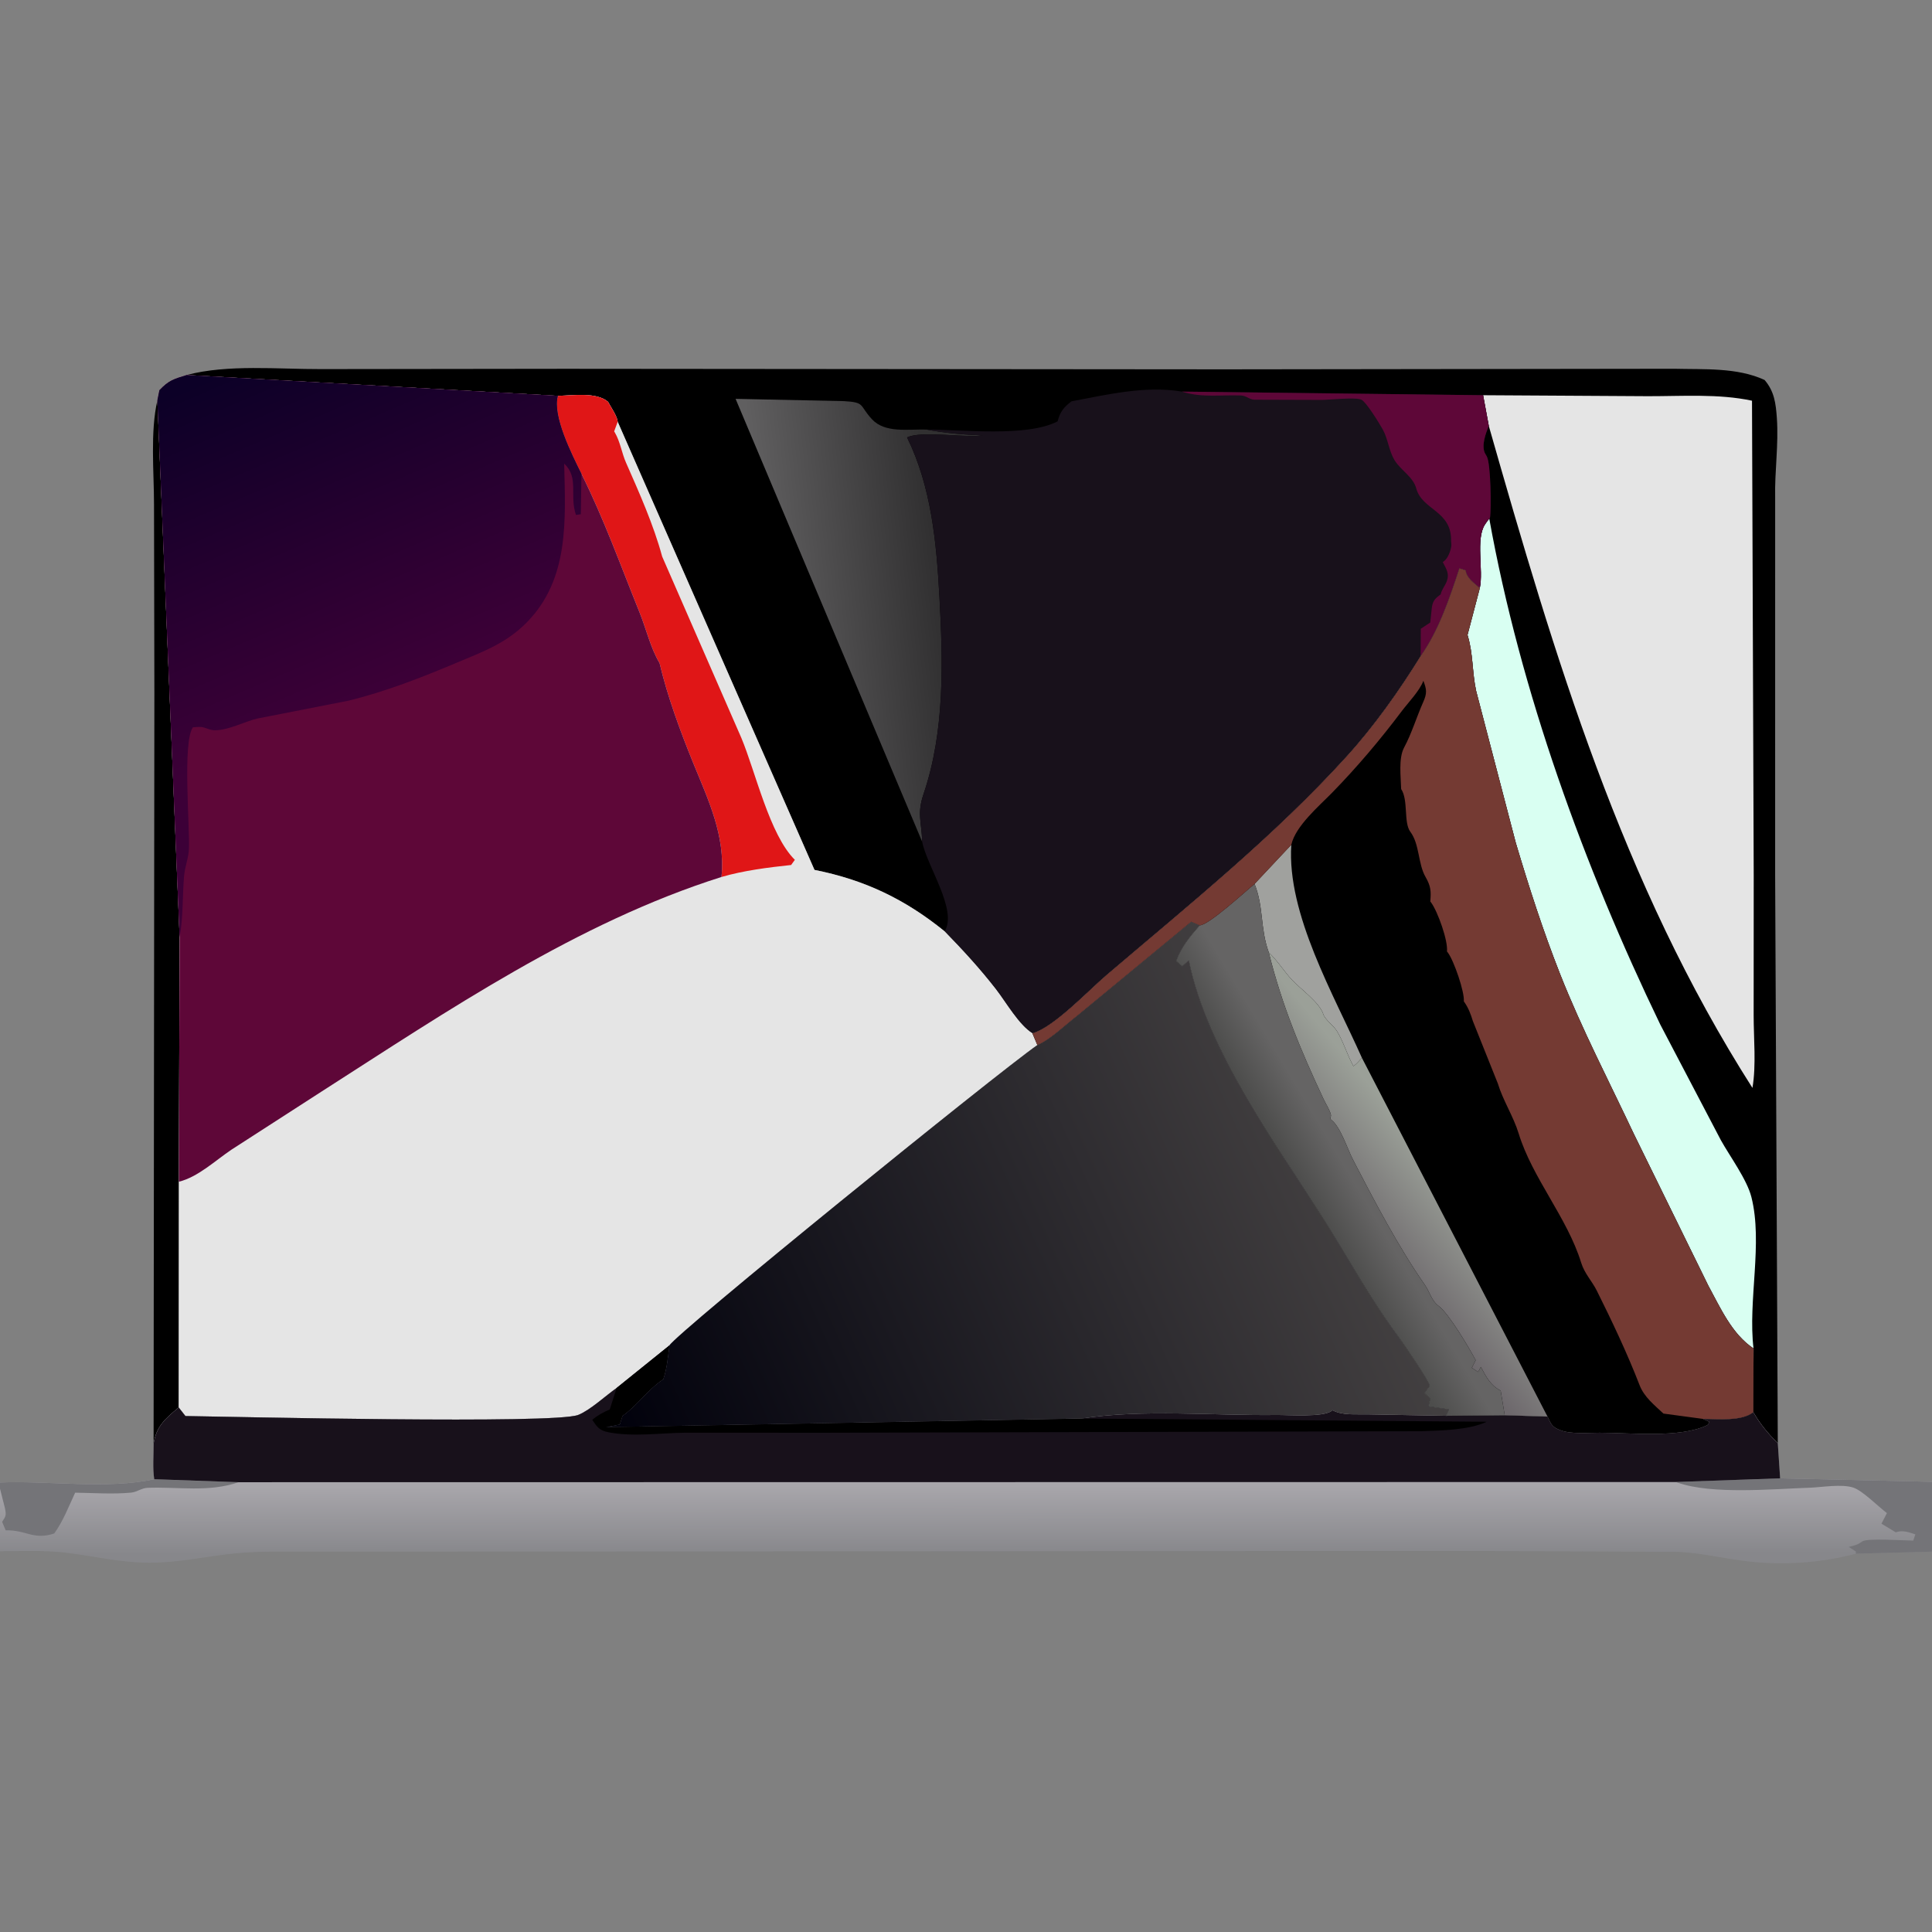 <svg xmlns="http://www.w3.org/2000/svg" xmlns:xlink="http://www.w3.org/1999/xlink" width="116" height="116"><rect width="100%" height="100%" fill="#808080" stroke="none"/><path d="M9.45 24.026L10.786 56.271L10.739 70.953L10.73 84.506C9.929 85.178 9.391 85.622 9.222 86.689L9.269 41.587L9.247 30.272C9.245 28.284 9.014 25.96 9.45 24.026Z"></path><path d="M11.208 22.517C13.646 21.863 16.724 22.17 19.258 22.161L33.986 22.143L73.5 22.176L100.516 22.141C102.305 22.188 104.293 22.052 105.945 22.812C106.536 23.492 106.624 24.233 106.685 25.096C106.798 26.697 106.549 28.283 106.583 29.875L106.582 52.556L106.741 86.654C106.147 86.066 105.689 85.516 105.271 84.791L105.285 80.967C103.98 80.097 103.297 78.53 102.568 77.193L98.108 68.108C96.6 64.907 94.969 61.778 93.668 58.483C92.649 55.901 91.797 53.255 91.006 50.596L88.628 41.484C88.388 40.387 88.453 39.27 88.129 38.187L88.11 38.125L88.849 35.31C88.522 35.023 88.049 34.707 87.999 34.251L87.625 34.127C87.049 35.893 86.383 37.872 85.298 39.397C84.01 41.478 82.517 43.589 80.87 45.404C76.509 50.211 71.371 54.343 66.442 58.542C65.351 59.472 63.268 61.691 61.99 62.041C61.176 61.543 60.399 60.171 59.797 59.394C58.841 58.161 57.803 57.035 56.714 55.916C54.333 53.984 51.91 52.828 48.903 52.23L37.088 25.323C37.051 24.973 36.678 24.449 36.507 24.125C35.806 23.525 34.387 23.748 33.499 23.767L11.208 22.517Z"></path><defs><linearGradient id="gradient_0" gradientUnits="userSpaceOnUse" x1="56.275" y1="35.544" x2="46.065" y2="36.649"><stop offset="0" stop-color="#313031"></stop><stop offset="1" stop-color="#605F60"></stop></linearGradient></defs><path fill="url(#gradient_0)" d="M55.37 50.542L44.166 23.948L50.661 24.084C51.977 24.157 51.561 24.322 52.361 25.179C53.145 26.019 54.531 25.76 55.624 25.791C56.765 26.008 57.859 26.097 59.016 26.145C57.886 26.29 55.279 25.851 54.462 26.264C55.923 29.238 56.225 32.576 56.405 35.833C56.619 39.721 56.737 43.894 55.45 47.676C55.049 48.853 55.334 49.347 55.37 50.542Z"></path><path fill="#D9FFF2" d="M88.849 35.31C89.078 34.231 88.591 32.366 89.155 31.498L89.188 31.448C89.26 31.34 89.332 31.238 89.418 31.14C91.287 41.513 95.115 52.04 99.68 61.504L103.327 68.464C103.867 69.432 104.891 70.823 105.156 71.871C105.858 74.643 104.939 78.096 105.285 80.967C103.98 80.097 103.297 78.53 102.568 77.193L98.108 68.108C96.6 64.907 94.969 61.778 93.668 58.483C92.649 55.901 91.797 53.255 91.006 50.596L88.628 41.484C88.388 40.387 88.453 39.27 88.129 38.187L88.11 38.125L88.849 35.31Z"></path><path fill="#E5E5E5" d="M89.047 23.729L98.945 23.788C100.991 23.792 103.19 23.63 105.193 24.059L105.296 52.54L105.292 60.95C105.29 62.331 105.453 63.967 105.219 65.32C97.377 53.029 93.347 39.436 89.388 25.566L89.047 23.729Z"></path><path fill="#18111B" d="M55.624 25.791C57.72 25.788 61.666 26.258 63.5 25.298C63.656 24.712 63.857 24.464 64.334 24.096C66.483 23.692 68.77 23.142 70.966 23.512L89.047 23.729L89.388 25.566C89.211 26.019 88.943 26.713 89.148 27.191L89.27 27.408C89.512 27.835 89.545 30.572 89.46 31.1L89.418 31.14C89.332 31.238 89.26 31.34 89.188 31.448L89.155 31.498C88.591 32.366 89.078 34.231 88.849 35.31C88.522 35.023 88.049 34.707 87.999 34.251L87.625 34.127C87.049 35.893 86.383 37.872 85.298 39.397C84.01 41.478 82.517 43.589 80.87 45.404C76.509 50.211 71.371 54.343 66.442 58.542C65.351 59.472 63.268 61.691 61.99 62.041C61.176 61.543 60.399 60.171 59.797 59.394C58.841 58.161 57.803 57.035 56.714 55.916C57.519 54.669 55.642 51.983 55.37 50.542C55.334 49.347 55.049 48.853 55.45 47.676C56.737 43.894 56.619 39.721 56.405 35.833C56.225 32.576 55.923 29.238 54.462 26.264C55.279 25.851 57.886 26.29 59.016 26.145C57.859 26.097 56.765 26.008 55.624 25.791Z"></path><path fill="#5E0738" d="M70.966 23.512L89.047 23.729L89.388 25.566C89.211 26.019 88.943 26.713 89.148 27.191L89.27 27.408C89.512 27.835 89.545 30.572 89.46 31.1L89.418 31.14C89.332 31.238 89.26 31.34 89.188 31.448L89.155 31.498C88.591 32.366 89.078 34.231 88.849 35.31C88.522 35.023 88.049 34.707 87.999 34.251L87.625 34.127C87.049 35.893 86.383 37.872 85.298 39.397L85.306 37.751L85.875 37.377L85.966 36.512C86.021 36.12 86.114 35.978 86.423 35.746L86.5 35.689C86.569 35.367 86.773 35.173 86.875 34.877C87.033 34.421 86.826 34.148 86.627 33.75C86.692 33.703 86.748 33.655 86.803 33.596C86.977 33.408 87.156 32.932 87.142 32.679L87.125 32.5C87.178 30.65 85.386 30.642 85.033 29.323C84.845 28.622 84.097 28.237 83.727 27.625C83.389 27.065 83.341 26.363 83.026 25.792C82.838 25.45 82.032 24.136 81.744 24C81.395 23.835 79.811 24.01 79.354 24.011L75.307 23.998C75.016 23.987 74.823 23.757 74.516 23.745C73.333 23.698 72.19 23.887 71.035 23.534L70.966 23.512Z"></path><path fill="#E5E5E5" d="M9.45 24.026L9.57 23.427C10.146 22.821 10.434 22.759 11.208 22.517L33.499 23.767C34.387 23.748 35.806 23.525 36.507 24.125C36.678 24.449 37.051 24.973 37.088 25.323L48.903 52.23C51.91 52.828 54.333 53.984 56.714 55.916C57.803 57.035 58.841 58.161 59.797 59.394C60.399 60.171 61.176 61.543 61.99 62.041L62.287 62.746C59.763 64.512 40.645 80.015 40.193 80.783L37.022 83.338C36.364 83.799 35.436 84.668 34.721 84.953C33.305 85.517 13.991 85.062 11.133 85.021L10.73 84.506L10.739 70.953L10.786 56.271L9.45 24.026Z"></path><path fill="#E01617" d="M33.499 23.767C34.387 23.748 35.806 23.525 36.507 24.125C36.678 24.449 37.051 24.973 37.088 25.323L36.875 25.9L36.916 25.969C37.239 26.517 37.328 27.191 37.586 27.777C38.376 29.569 39.247 31.522 39.757 33.415L44.512 44.306C45.367 46.351 46.209 50.13 47.724 51.625L47.5 51.936C46.134 52.08 44.637 52.269 43.319 52.655C43.567 50.192 42.528 48.035 41.622 45.812C40.845 43.903 40.073 41.815 39.601 39.81C39.058 38.909 38.8 37.761 38.405 36.783C37.283 34.005 36.248 31.124 34.91 28.446C34.33 27.276 33.155 24.955 33.499 23.767Z"></path><path fill="#5E0738" d="M9.45 24.026L9.57 23.427C10.146 22.821 10.434 22.759 11.208 22.517L33.499 23.767C33.155 24.955 34.33 27.276 34.91 28.446C36.248 31.124 37.283 34.005 38.405 36.783C38.8 37.761 39.058 38.909 39.601 39.81C40.073 41.815 40.845 43.903 41.622 45.812C42.528 48.035 43.567 50.192 43.319 52.655C34.671 55.389 26.897 60.677 19.312 65.535L13.903 69.024C12.925 69.679 11.896 70.668 10.739 70.953L10.786 56.271L9.45 24.026Z"></path><defs><linearGradient id="gradient_1" gradientUnits="userSpaceOnUse" x1="16.182" y1="21.166" x2="24.634" y2="40.84"><stop offset="0" stop-color="#0C0027"></stop><stop offset="1" stop-color="#3C0037"></stop></linearGradient></defs><path fill="url(#gradient_1)" d="M9.45 24.026L9.57 23.427C10.146 22.821 10.434 22.759 11.208 22.517L33.499 23.767C33.155 24.955 34.33 27.276 34.91 28.446L34.873 30.875L34.582 30.918C34.175 29.735 34.781 28.682 33.874 27.837C33.948 31.182 34.202 34.758 31.626 37.373C30.396 38.622 29.009 39.124 27.424 39.79C25.294 40.684 23.151 41.527 20.911 42.073L15.451 43.142C14.654 43.333 13.746 43.836 12.917 43.847C12.683 43.85 12.477 43.758 12.26 43.686C12.055 43.617 11.794 43.653 11.581 43.67C10.947 44.58 11.407 49.626 11.342 50.999C11.316 51.535 11.096 52.058 11.051 52.607C10.953 53.791 11.001 55.114 10.786 56.271L9.45 24.026Z"></path><defs><linearGradient id="gradient_2" gradientUnits="userSpaceOnUse" x1="57.376" y1="93.3" x2="57.372" y2="89.202"><stop offset="0" stop-color="#87878B"></stop><stop offset="1" stop-color="#A8A6AB"></stop></linearGradient></defs><path fill="url(#gradient_2)" d="M85.298 39.397C86.383 37.872 87.049 35.893 87.625 34.127L87.999 34.251C88.049 34.707 88.522 35.023 88.849 35.31L88.11 38.125L88.129 38.187C88.453 39.27 88.388 40.387 88.628 41.484L91.006 50.596C91.797 53.255 92.649 55.901 93.668 58.483C94.969 61.778 96.6 64.907 98.108 68.108L102.568 77.193C103.297 78.53 103.98 80.097 105.285 80.967L105.271 84.791C105.689 85.516 106.147 86.066 106.741 86.654L106.882 88.761L116 88.969L116 93.162L111.433 93.286C109.351 93.83 107.164 93.996 105.017 93.756C103.521 93.588 102.113 93.22 100.592 93.174L87.68 93.121L19.041 93.166C17.399 93.174 15.711 93.111 14.079 93.272C12.331 93.445 10.766 93.83 8.977 93.827C7.155 93.824 5.632 93.42 3.864 93.217C2.615 93.073 1.259 93.14 0 93.137L-0 89.383L0 89.01C2.916 88.891 6.438 89.434 9.26 88.813C9.158 88.15 9.228 87.366 9.222 86.689C9.391 85.622 9.929 85.178 10.73 84.506L11.133 85.021C13.991 85.062 33.305 85.517 34.721 84.953C35.436 84.668 36.364 83.799 37.022 83.338L40.193 80.783C40.645 80.015 59.763 64.512 62.287 62.746L61.99 62.041C63.268 61.691 65.351 59.472 66.442 58.542C71.371 54.343 76.509 50.211 80.87 45.404C82.517 43.589 84.01 41.478 85.298 39.397Z"></path><path fill="#747478" d="M9.26 88.813L14.322 88.994C12.54 89.613 10.706 89.262 8.865 89.33C8.499 89.343 8.23 89.585 7.875 89.619C6.795 89.724 5.599 89.638 4.512 89.623C4.133 90.437 3.786 91.345 3.257 92.071C2.009 92.488 1.579 91.852 0.341 91.884L0.128 91.375C0.362 91.023 0.381 90.976 0.296 90.546L-0 89.383L0 89.01C2.916 88.891 6.438 89.434 9.26 88.813Z"></path><path fill="#747478" d="M106.882 88.761L116 88.969L116 93.162L111.433 93.286L111.426 93.153L111 92.875C111.324 92.812 111.543 92.751 111.811 92.55C112.091 92.34 114.373 92.5 114.875 92.5L115 92.125C114.624 92.007 114.286 91.871 113.894 91.981L113.824 92.004L112.965 91.484L113.293 90.849C112.778 90.459 111.823 89.499 111.281 89.32C110.572 89.086 109.404 89.299 108.647 89.325C106.409 89.401 102.803 89.745 100.721 89.019L100.617 88.982L106.882 88.761Z"></path><path fill="#18111B" d="M37.022 83.338L40.193 80.783C40.101 81.458 40.045 82.16 39.825 82.807C38.858 83.462 38.251 84.4 37.373 85.013L37.21 85.527L36.374 85.688L64.929 85.172C68.644 84.595 72.855 85.007 76.634 84.958C77.362 84.949 79.437 85.105 79.948 84.715L80 84.671C80.606 84.996 81.41 84.904 82.083 84.92L86.826 85.007L90.345 84.972L92.914 85.052C93.144 85.535 93.183 85.684 93.704 85.878C94.357 86.121 95.34 86.023 96.044 86.023C97.898 86.025 100.859 86.357 102.487 85.579C102.587 85.531 102.585 85.463 102.627 85.365L102.248 85.193C103.153 85.186 104.533 85.357 105.271 84.791C105.689 85.516 106.147 86.066 106.741 86.654L106.882 88.761L100.617 88.982L14.322 88.994L9.26 88.813C9.158 88.15 9.228 87.366 9.222 86.689C9.391 85.622 9.929 85.178 10.73 84.506L11.133 85.021C13.991 85.062 33.305 85.517 34.721 84.953C35.436 84.668 36.364 83.799 37.022 83.338Z"></path><path d="M37.022 83.338L40.193 80.783C40.101 81.458 40.045 82.16 39.825 82.807C38.858 83.462 38.251 84.4 37.373 85.013L37.21 85.527L36.374 85.688L64.929 85.172L89.266 85.363C88.201 85.866 86.557 85.886 85.375 85.932L49.451 86.025L41.133 86.022C39.642 86.039 38.019 86.28 36.553 85.999C35.994 85.892 35.859 85.695 35.56 85.25C35.893 84.967 36.211 84.797 36.611 84.625L37.022 83.338Z"></path><defs><linearGradient id="gradient_3" gradientUnits="userSpaceOnUse" x1="37.994" y1="89.392" x2="80.628" y2="70.283"><stop offset="0" stop-color="#00000B"></stop><stop offset="1" stop-color="#434041"></stop></linearGradient></defs><path fill="url(#gradient_3)" d="M62.287 62.746C63.077 62.404 63.975 61.524 64.672 60.987L71.52 55.341L72.038 55.558C71.437 56.245 70.939 56.839 70.618 57.701L70.984 58.013L71.377 57.662C72.48 63.105 76.633 68.698 79.565 73.349C81.019 75.655 82.349 78.111 83.989 80.294C84.219 80.6 85.879 83.031 85.832 83.2C85.806 83.293 85.538 83.571 85.542 83.642C85.545 83.705 85.85 83.919 85.877 84C85.88 84.007 85.76 84.29 85.799 84.447L87 84.622L86.97 84.682L86.826 85.007L82.083 84.92C81.41 84.904 80.606 84.996 80 84.671L79.948 84.715C79.437 85.105 77.362 84.949 76.634 84.958C72.855 85.007 68.644 84.595 64.929 85.172L36.374 85.688L37.21 85.527L37.373 85.013C38.251 84.4 38.858 83.462 39.825 82.807C40.045 82.16 40.101 81.458 40.193 80.783C40.645 80.015 59.763 64.512 62.287 62.746Z"></path><path d="M85.298 39.397C86.383 37.872 87.049 35.893 87.625 34.127L87.999 34.251C88.049 34.707 88.522 35.023 88.849 35.31L88.11 38.125L88.129 38.187C88.453 39.27 88.388 40.387 88.628 41.484L91.006 50.596C91.797 53.255 92.649 55.901 93.668 58.483C94.969 61.778 96.6 64.907 98.108 68.108L102.568 77.193C103.297 78.53 103.98 80.097 105.285 80.967L105.271 84.791C104.533 85.357 103.153 85.186 102.248 85.193L102.627 85.365C102.585 85.463 102.587 85.531 102.487 85.579C100.859 86.357 97.898 86.025 96.044 86.023C95.34 86.023 94.357 86.121 93.704 85.878C93.183 85.684 93.144 85.535 92.914 85.052L90.345 84.972L86.826 85.007L86.97 84.682L87 84.622L85.799 84.447C85.76 84.29 85.88 84.007 85.877 84C85.85 83.919 85.545 83.705 85.542 83.642C85.538 83.571 85.806 83.293 85.832 83.2C85.879 83.031 84.219 80.6 83.989 80.294C82.349 78.111 81.019 75.655 79.565 73.349C76.633 68.698 72.48 63.105 71.377 57.662L70.984 58.013L70.618 57.701C70.939 56.839 71.437 56.245 72.038 55.558L71.52 55.341L64.672 60.987C63.975 61.524 63.077 62.404 62.287 62.746L61.99 62.041C63.268 61.691 65.351 59.472 66.442 58.542C71.371 54.343 76.509 50.211 80.87 45.404C82.517 43.589 84.01 41.478 85.298 39.397Z"></path><path fill="#A0A19E" d="M77.532 50.721C77.254 54.877 80.099 59.748 81.771 63.515C81.61 63.694 81.459 63.874 81.262 64.014C80.882 63.334 80.665 62.544 80.263 61.894C80.069 61.58 79.558 61.221 79.456 60.899C79.232 60.191 78.108 59.402 77.575 58.835C77.109 58.339 76.731 57.713 76.179 57.182C75.655 55.737 75.884 54.467 75.327 53.071L77.532 50.721Z"></path><defs><linearGradient id="gradient_4" gradientUnits="userSpaceOnUse" x1="83.876" y1="76.785" x2="88.653" y2="72.779"><stop offset="0" stop-color="#6D686C"></stop><stop offset="1" stop-color="#9BA098"></stop></linearGradient></defs><path fill="url(#gradient_4)" d="M76.179 57.182C76.731 57.713 77.109 58.339 77.575 58.835C78.108 59.402 79.232 60.191 79.456 60.899C79.558 61.221 80.069 61.58 80.263 61.894C80.665 62.544 80.882 63.334 81.262 64.014C81.459 63.874 81.61 63.694 81.771 63.515L92.914 85.052L90.345 84.972L90.103 83.498C89.481 83.173 89.233 82.672 88.913 82.073L88.75 82.375L88.369 82.126L88.601 81.67C88.244 80.984 86.983 78.85 86.377 78.413C85.956 78.109 85.847 77.575 85.556 77.156C83.939 74.829 82.537 72.142 81.232 69.625C80.904 68.993 80.485 67.654 79.938 67.243C79.805 67.144 79.936 67.07 79.91 66.938C79.858 66.671 79.593 66.257 79.472 66C78.102 63.084 76.955 60.315 76.179 57.182Z"></path><defs><linearGradient id="gradient_5" gradientUnits="userSpaceOnUse" x1="78.491" y1="71.751" x2="80.912" y2="70.307"><stop offset="0" stop-color="#4D4D4C"></stop><stop offset="1" stop-color="#656464"></stop></linearGradient></defs><path fill="url(#gradient_5)" d="M72.038 55.558C72.587 55.539 74.786 53.511 75.327 53.071C75.884 54.467 75.655 55.737 76.179 57.182C76.955 60.315 78.102 63.084 79.472 66C79.593 66.257 79.858 66.671 79.91 66.938C79.936 67.07 79.805 67.144 79.938 67.243C80.485 67.654 80.904 68.993 81.232 69.625C82.537 72.142 83.939 74.829 85.556 77.156C85.847 77.575 85.956 78.109 86.377 78.413C86.983 78.85 88.244 80.984 88.601 81.67L88.369 82.126L88.75 82.375L88.913 82.073C89.233 82.672 89.481 83.173 90.103 83.498L90.345 84.972L86.826 85.007L86.97 84.682L87 84.622L85.799 84.447C85.76 84.29 85.88 84.007 85.877 84C85.85 83.919 85.545 83.705 85.542 83.642C85.538 83.571 85.806 83.293 85.832 83.2C85.879 83.031 84.219 80.6 83.989 80.294C82.349 78.111 81.019 75.655 79.565 73.349C76.633 68.698 72.48 63.105 71.377 57.662L70.984 58.013L70.618 57.701C70.939 56.839 71.437 56.245 72.038 55.558Z"></path><path fill="#743A33" d="M85.298 39.397C86.383 37.872 87.049 35.893 87.625 34.127L87.999 34.251C88.049 34.707 88.522 35.023 88.849 35.31L88.11 38.125L88.129 38.187C88.453 39.27 88.388 40.387 88.628 41.484L91.006 50.596C91.797 53.255 92.649 55.901 93.668 58.483C94.969 61.778 96.6 64.907 98.108 68.108L102.568 77.193C103.297 78.53 103.98 80.097 105.285 80.967L105.271 84.791C104.533 85.357 103.153 85.186 102.248 85.193L99.875 84.873C99.337 84.368 98.717 83.878 98.446 83.175C97.72 81.294 96.775 79.298 95.877 77.5C95.581 76.906 95.14 76.477 94.933 75.807C94.103 73.116 91.997 70.72 91.183 68.057C90.868 67.028 90.241 66.076 89.933 65.057L88.433 61.307C88.314 60.912 88.169 60.525 87.933 60.185L87.89 60.125C87.944 59.562 87.297 57.681 86.928 57.19L86.877 57.125C86.953 56.5 86.328 54.734 85.923 54.185L85.877 54.125C85.931 53.517 85.909 53.205 85.593 52.657C85.132 51.86 85.241 50.69 84.678 49.94C84.264 49.389 84.57 48.039 84.127 47.375C84.11 46.643 83.957 45.528 84.306 44.88C84.753 44.053 85.061 43.029 85.452 42.153C85.689 41.622 85.661 41.394 85.461 40.875C85.245 41.471 84.563 42.168 84.17 42.689C82.87 44.416 81.499 46.039 79.991 47.586C79.204 48.393 77.782 49.595 77.532 50.721L75.327 53.071C74.786 53.511 72.587 55.539 72.038 55.558L71.52 55.341L64.672 60.987C63.975 61.524 63.077 62.404 62.287 62.746L61.99 62.041C63.268 61.691 65.351 59.472 66.442 58.542C71.371 54.343 76.509 50.211 80.87 45.404C82.517 43.589 84.01 41.478 85.298 39.397Z"></path></svg>